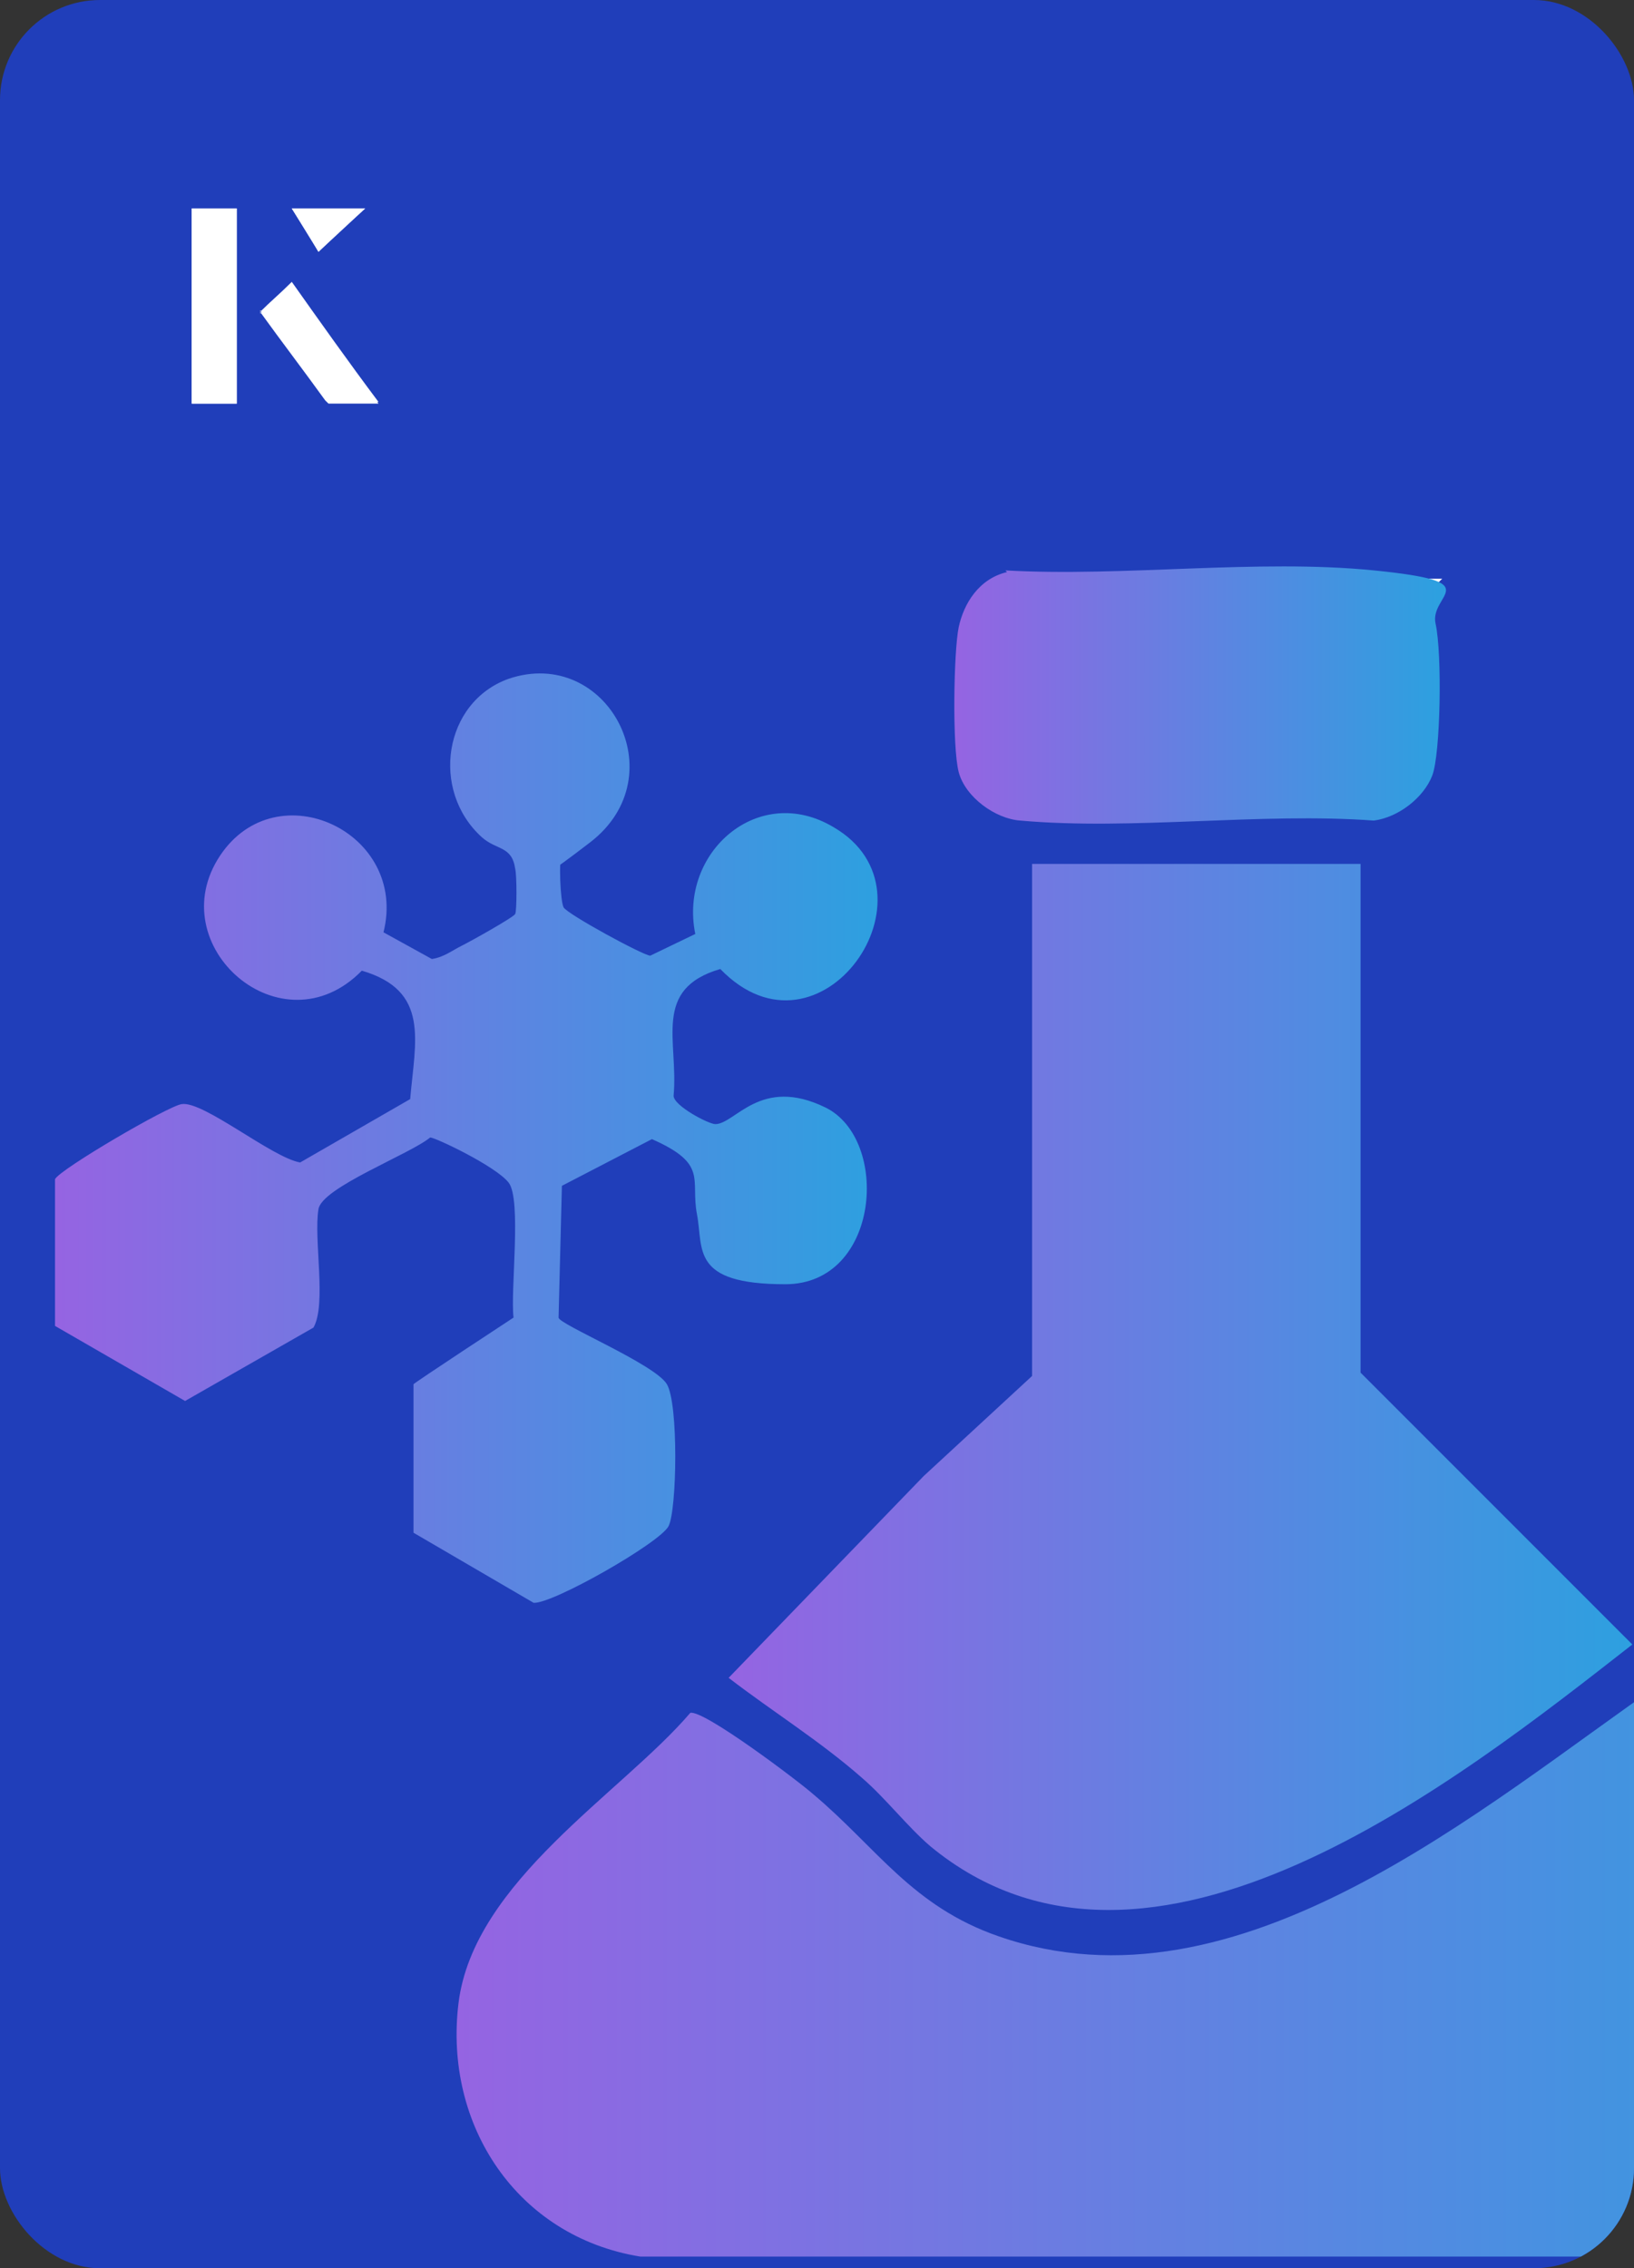 <?xml version="1.0" encoding="UTF-8"?>
<svg id="Layer_1" data-name="Layer 1" xmlns="http://www.w3.org/2000/svg" xmlns:xlink="http://www.w3.org/1999/xlink" viewBox="0 0 98 136">
  <rect x="0" y="0" width="98" height="136" fill="#333333" stroke="none"/>
  <defs>
    <style>
      .cls-1 {
        fill: url(#linear-gradient-2);
      }

      .cls-2 {
        fill: #fff;
      }

      .cls-3 {
        fill: none;
      }

      .cls-4 {
        fill: url(#linear-gradient-4);
      }

      .cls-5 {
        fill: #203eba;
      }

      .cls-6 {
        fill: url(#linear-gradient-3);
      }

      .cls-7 {
        fill: url(#linear-gradient);
      }

      .cls-8 {
        clip-path: url(#clippath);
      }
    </style>
    <clipPath id="clippath">
      <rect class="cls-3" x="0" y="0" width="98" height="136" rx="6" ry="6"/>
    </clipPath>
    <linearGradient id="linear-gradient" x1="27.4" y1="118" x2="116.2" y2="118" gradientUnits="userSpaceOnUse">
      <stop offset="0" stop-color="#9564e2"/>
      <stop offset="1" stop-color="#2da0e0"/>
    </linearGradient>
    <linearGradient id="linear-gradient-2" x1="43.8" y1="83.1" x2="97.9" y2="83.1" xlink:href="#linear-gradient"/>
    <linearGradient id="linear-gradient-3" x1="3.5" y1="68.2" x2="52.7" y2="68.2" xlink:href="#linear-gradient"/>
    <linearGradient id="linear-gradient-4" x1="57.3" y1="41.6" x2="86.3" y2="41.6" xlink:href="#linear-gradient"/>
  </defs>
  <rect class="cls-5" x="0" y="0" width="98" height="136" rx="6" ry="6"/>
  <g>
    <path class="cls-2" d="M72.3,48.1c-2.9-4.6-5.8-9.1-8.5-13.4h22.7c-5,4.8-9.9,9.4-14.2,13.4Z"/>
    <g>
      <path class="cls-2" d="M14.2,12.5h-2.7v11.7h2.7v-11.7ZM15.6,18.7c1.3,1.8,2.6,3.5,3.9,5.3,0,0,.2.2.2.2,1,0,1.9,0,3,0-1.8-2.5-3.5-4.8-5.2-7.2-.7.6-1.3,1.2-1.9,1.8ZM19.1,15.1c.8-.8,1.8-1.7,2.8-2.6h-4.4c.5.8,1.1,1.7,1.6,2.6Z"/>
      <path class="cls-2" d="M14.2,12.5v11.7h-2.7v-11.7h2.7Z"/>
      <path class="cls-2" d="M15.6,18.7c.6-.6,1.2-1.1,1.9-1.8,1.7,2.4,3.4,4.8,5.2,7.2-1.1,0-2,0-3,0,0,0-.2,0-.2-.2-1.3-1.8-2.6-3.5-3.9-5.3Z"/>
      <polygon class="cls-2" points="19.1 15.1 17.5 12.5 21.9 12.5 19.1 15.1"/>
    </g>
  </g>
  <g class="cls-8">
    <g>
      <path class="cls-7" d="M99.8,100.7l.6.3c3.8,4.5,9.4,8.6,13,13.1,6.3,7.8,1.4,19.9-8.5,21.2H38.4c-7.4-1.2-11.8-7.9-10.9-15.2s9.8-12.6,13.9-17.4c.8-.2,6.5,4.1,7.4,4.9,3.8,3.2,5.9,6.7,11.1,8.5,14.4,5,28.9-7.7,39.9-15.3Z"/>
      <path class="cls-1" d="M81.6,51.8v30.5l16.3,16.3c-10.5,8.2-29,22.9-42.1,12.1-1.4-1.2-2.7-2.9-4.1-4.1-2.5-2.2-5.4-4-8-6l11.7-12.1,6.5-6v-30.7h19.6Z"/>
      <path class="cls-6" d="M33.7,51.2c-.2.3-.1,2.8.1,3.2s4.8,2.9,5.2,2.9l2.7-1.3c-1-4.9,3.8-9.1,8.3-6.4,6.7,3.9-.8,14.7-6.8,8.5-4.1,1.2-2.5,4.3-2.8,7.6,0,.6,2.1,1.7,2.5,1.7,1.2,0,2.7-2.9,6.6-1s3.3,10.6-2.4,10.6-4.9-2.1-5.3-4.2.7-3-2.7-4.5l-5.4,2.8-.2,7.9c0,.4,5.8,2.8,6.5,4s.6,7.5.1,8.5-7,4.7-8.1,4.6l-7.2-4.2v-8.9c-.1,0,6-4,6-4-.2-1.6.5-7.1-.3-8.1s-4.4-2.7-4.7-2.7c-1.2,1-6.5,3-6.7,4.3-.3,1.8.5,5.7-.3,7.1l-7.7,4.4-7.8-4.5v-8.8c.3-.6,6.8-4.4,7.6-4.5,1.3-.2,5.4,3.2,7.1,3.5l6.6-3.8c.3-3.5,1.2-6.5-2.9-7.7-4.8,4.9-12.1-1.5-8.5-6.9,3.4-5.1,11.3-1.4,9.8,4.6l2.9,1.6c.7-.1,1.2-.5,1.8-.8s3.1-1.7,3.2-1.9.1-2.3,0-2.7c-.2-1.4-1.1-1.1-2-1.9-3.1-2.8-2.3-8.1,1.6-9.5,5.9-2,10.1,5.8,4.9,9.8s-1.8.8-1.9.9Z"/>
      <path class="cls-4" d="M60.3,34.2c7.1.4,15.1-.7,22.1,0s3.3,1.4,3.7,3.2.3,7.8-.2,9.1-2,2.5-3.5,2.7c-6.8-.5-14.5.6-21.2,0-1.5-.1-3.3-1.4-3.7-2.9s-.3-7.3,0-8.7,1.2-2.9,2.9-3.3Z"/>
    </g>
  </g>
</svg>